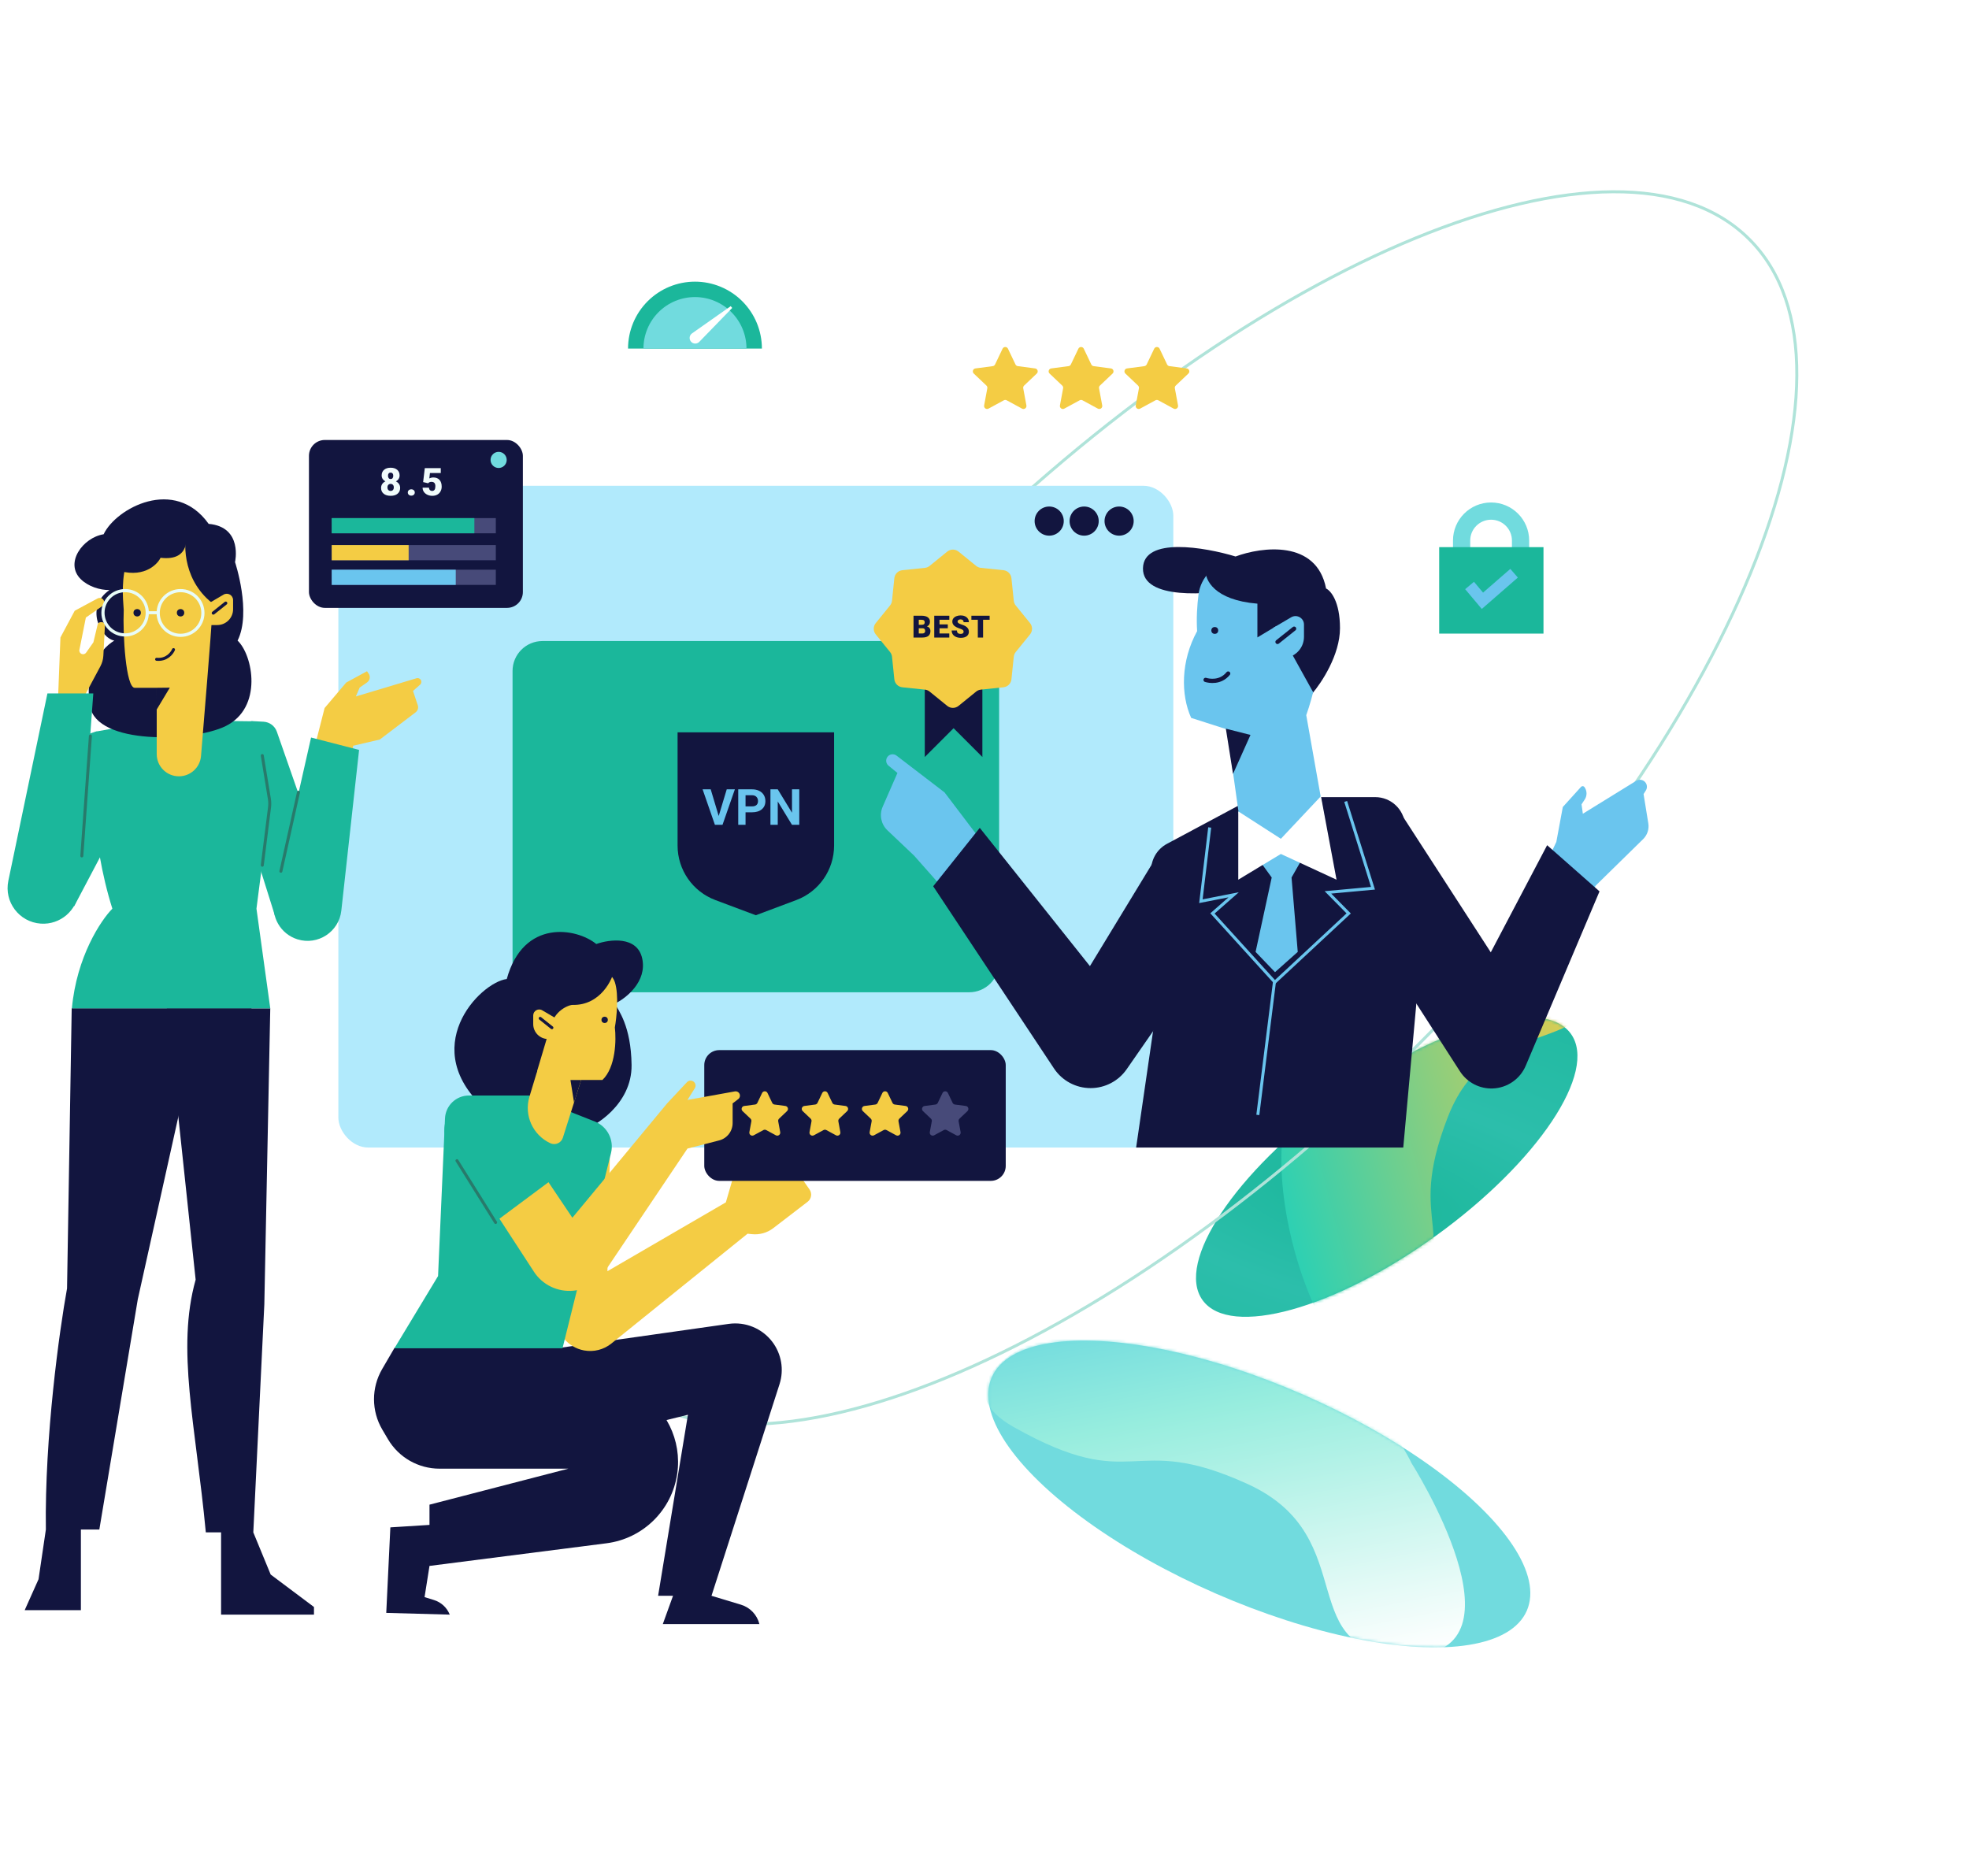 <svg width="658" height="627" viewBox="0 0 658 627" fill="none" xmlns="http://www.w3.org/2000/svg">
<ellipse cx="420.828" cy="499.284" rx="97.537" ry="36.303" transform="rotate(-156.434 420.828 499.284)" fill="#71DBDE"/>
<mask id="mask0" mask-type="alpha" maskUnits="userSpaceOnUse" x="316" y="427" width="209" height="145">
<ellipse cx="420.828" cy="499.284" rx="97.537" ry="36.303" transform="rotate(-156.434 420.828 499.284)" fill="#71DBDE"/>
</mask>
<g mask="url(#mask0)">
<g filter="url(#filter0_f)">
<path d="M338.766 476.907C297.656 453.746 398.298 422.01 429.199 442.878C460.1 463.746 471.706 488.968 471.706 488.968C471.706 488.968 512.116 552.559 471.341 553.143C430.565 553.728 456.407 513.915 416.912 495.935C377.417 477.956 379.876 500.068 338.766 476.907Z" fill="url(#paint0_linear)"/>
</g>
</g>
<ellipse cx="463.414" cy="389.989" rx="75.949" ry="28.268" transform="rotate(144.108 463.414 389.989)" fill="url(#paint1_radial)"/>
<mask id="mask1" mask-type="alpha" maskUnits="userSpaceOnUse" x="385" y="322" width="157" height="136">
<ellipse cx="463.414" cy="389.989" rx="75.949" ry="28.268" transform="rotate(144.108 463.414 389.989)" fill="url(#paint2_radial)"/>
</mask>
<g mask="url(#mask1)">
<g filter="url(#filter1_f)">
<path d="M470.166 447.986C450.566 488.012 415.158 394.841 433.152 364.567C451.146 334.293 474.297 321.975 474.297 321.975C474.297 321.975 532.058 280.406 534.83 318.823C537.603 357.24 498.654 335.042 483.851 373.263C469.049 411.483 489.765 407.96 470.166 447.986Z" fill="url(#paint3_linear)"/>
</g>
</g>
<path d="M584.584 79.965C595.454 90.834 600.573 106.488 600.462 125.561C600.351 144.637 595.006 167.092 584.995 191.489C564.972 240.281 526.319 296.745 473.77 349.294C421.22 401.844 364.757 440.496 315.965 460.519C291.568 470.531 269.112 475.875 250.037 475.986C230.964 476.097 215.309 470.978 204.44 460.109C193.571 449.24 188.452 433.586 188.563 414.512C188.674 395.437 194.018 372.981 204.03 348.584C224.053 299.792 262.705 243.329 315.255 190.779C367.804 138.23 424.268 99.577 473.06 79.555C497.457 69.543 519.912 64.198 538.988 64.087C558.061 63.976 573.715 69.095 584.584 79.965Z" stroke="#AFE3D9"/>
<rect x="113.071" y="162.339" width="279.028" height="221.162" rx="10" fill="#B1EAFC"/>
<circle cx="350.619" cy="174.145" r="4.869" fill="#12153F"/>
<circle cx="362.301" cy="174.145" r="4.869" fill="#12153F"/>
<circle cx="373.985" cy="174.145" r="4.869" fill="#12153F"/>
<path d="M22.406 430.575L23.962 336.942H84.127L61.608 364.149L46.046 434.222L33.194 511.157H27.034V538.108H18.595H8.25L12.878 527.763L15.328 511.157C14.893 480.231 19.865 444.55 22.406 430.575Z" fill="#12153F"/>
<path d="M88.07 241.191L84.299 240.988C83.719 240.956 83.234 241.426 83.246 242.007L84.058 281.12L91.91 306.116L109.769 293.931L92.522 244.535C91.853 242.621 90.095 241.3 88.07 241.191Z" fill="#1BB79B"/>
<path d="M88.334 435.88L90.318 336.982H55.746L65.381 427.662C58.863 450.898 65.381 476.119 68.781 512.107H73.882V539.595H104.924V537.044L90.457 526.201L84.65 512.107L88.334 435.88Z" fill="#12153F"/>
<path d="M32.276 244.439L52.555 240.837H66.903L84.109 241.047C85.076 241.058 85.895 241.759 86.057 242.712L90.32 267.883L85.703 303.669L90.32 336.982H24.025C25.609 319.699 33.7 307.572 37.548 303.669C30.205 280.351 30.232 255.547 31.466 245.283C31.518 244.851 31.847 244.515 32.276 244.439Z" fill="#1BB79B"/>
<path d="M28.259 245.753L31.948 244.504C32.585 244.288 33.249 244.752 33.268 245.424L34.332 284.754L24.777 302.868L6.124 294.265L28.259 245.753Z" fill="#1BB79B"/>
<path d="M36.597 197.185C33.334 197.22 29.51 195.976 27.069 193.627C21.446 188.216 27.673 179.644 34.631 178.545C38.739 169.862 58.368 159.157 69.727 175.07C81.257 176.088 78.544 187.844 78.544 187.844C78.544 187.844 84.137 204.603 79.397 214.083C84.535 218.929 87.947 236.49 75.379 242.668C64.623 247.954 32.31 249.085 30.05 235.959C28.242 225.459 32.763 217.347 38.197 214.083C33.57 213.205 28.293 202.83 36.597 197.185Z" fill="#12153F"/>
<path d="M70.916 205.343C71.618 193.824 71.056 177.67 55.464 176.827C49.839 176.827 44.895 179.435 42.634 186.577C40.511 193.279 41.014 199.348 41.349 203.835C40.995 212.213 42.065 229.862 45.035 229.862H52.373V252.015C52.373 256.112 55.694 259.433 59.791 259.433C63.649 259.433 66.861 256.489 67.178 252.644C68.245 239.736 70.49 212.319 70.916 205.343Z" fill="#F4CC44"/>
<path d="M24.968 204.106L20.195 213.036L19.426 232.665H28.201L33.549 222.673C34.136 221.576 34.474 220.364 34.539 219.122L35.07 209.038C35.102 208.433 34.62 207.924 34.013 207.924H33.655C33.165 207.924 32.739 208.26 32.626 208.737L31.21 214.658L28.772 218.117C28.438 218.591 27.82 218.771 27.284 218.55C26.734 218.324 26.422 217.741 26.538 217.158L28.692 206.391L34.184 202.537C34.741 202.147 34.964 201.429 34.727 200.791C34.411 199.939 33.415 199.564 32.615 199.994L24.968 204.106Z" fill="#F4CC44"/>
<circle cx="41.813" cy="204.78" r="7.403" stroke="#E8FCF8" stroke-width="1.059"/>
<circle cx="60.338" cy="204.848" r="7.471" stroke="#E8FCF8" stroke-width="1.059"/>
<path d="M15.848 231.745H31.179L26.328 297.658C25.846 304.204 20.159 309.127 13.611 308.666C6.411 308.159 1.312 301.417 2.787 294.351L15.848 231.745Z" fill="#1BB79B"/>
<path d="M56.75 229.809L52.359 229.855L51.884 237.923L56.75 229.809Z" fill="#12153F"/>
<path d="M115.698 228.104L108.473 236.619L92.203 300.32C90.739 306.051 94.335 311.85 100.12 313.086C106.202 314.385 112.06 310.1 112.664 303.91L118 249.223L126.912 247.148L138.889 238.054C139.611 237.506 139.904 236.559 139.617 235.699L138.021 230.911L140.385 228.82C140.851 228.408 140.947 227.717 140.61 227.194C140.306 226.72 139.726 226.506 139.187 226.667L118.917 232.75L120.203 229.772L122.666 228.056C123.627 227.387 123.862 226.064 123.19 225.104L122.639 224.319L115.698 228.104Z" fill="#F4CC44"/>
<path d="M103.952 246.476L120.001 250.613L114.063 304.326C113.28 311.4 106.255 316.017 99.451 313.927C93.777 312.184 90.405 306.364 91.714 300.575L103.952 246.476Z" fill="#1BB79B"/>
<path d="M53.664 186.403C64.063 187.65 61.983 178.708 62.503 178.292L55.952 175.172C41.81 175.089 38.482 185.259 38.586 190.354C47.488 193.515 52.347 189.037 53.664 186.403Z" fill="#12153F"/>
<path d="M71.654 202.104C61.421 194.617 61.22 182.624 62.399 177.564L72.59 182.659L71.654 202.104Z" fill="#12153F"/>
<path d="M74.706 198.72L70.254 201.334V208.885H72.602C75.525 208.885 77.894 206.516 77.894 203.593V200.546C77.894 198.909 76.117 197.892 74.706 198.72Z" fill="#F4CC44"/>
<path d="M75.431 201.568L71.287 204.875" stroke="#12153F" stroke-width="1.059" stroke-linecap="round"/>
<circle cx="45.842" cy="204.78" r="1.235" fill="#12153F"/>
<path d="M99.749 264.754L93.867 291.164" stroke="#287A6B" stroke-linecap="round"/>
<circle cx="60.338" cy="204.78" r="1.235" fill="#12153F"/>
<path d="M57.983 217.095C57.487 218.31 55.663 220.657 52.337 220.329" stroke="#12153F" stroke-linecap="round"/>
<path d="M49.212 204.768H53.038" stroke="#E8FCF8"/>
<path d="M30.211 245.979L27.343 286.034" stroke="#287A6B" stroke-linecap="round"/>
<path d="M87.649 252.499L90.016 266.952C90.171 267.897 90.189 268.86 90.07 269.81L87.649 289.149" stroke="#287A6B" stroke-linecap="round"/>
<rect x="171.284" y="214.229" width="162.601" height="117.381" rx="10" fill="#1BB79B"/>
<path fill-rule="evenodd" clip-rule="evenodd" d="M252.597 244.747H226.432V282.577C226.432 290.684 231.461 297.941 239.052 300.788L252.571 305.858L252.572 305.867L252.585 305.863L252.597 305.867L252.598 305.858L266.117 300.788C273.708 297.941 278.737 290.684 278.737 282.577V244.748L252.597 244.747Z" fill="#12153F"/>
<path d="M240.175 272.699L242.861 263.785H245.58L241.453 275.638H238.905L234.794 263.785H237.505L240.175 272.699ZM249.146 271.462V275.638H246.704V263.785H251.327C252.217 263.785 252.999 263.948 253.672 264.274C254.35 264.599 254.871 265.063 255.235 265.666C255.598 266.263 255.78 266.944 255.78 267.709C255.78 268.87 255.381 269.788 254.583 270.46C253.791 271.128 252.692 271.462 251.287 271.462H249.146ZM249.146 269.484H251.327C251.973 269.484 252.464 269.332 252.801 269.028C253.143 268.724 253.314 268.29 253.314 267.725C253.314 267.145 253.143 266.675 252.801 266.317C252.459 265.959 251.987 265.774 251.384 265.763H249.146V269.484ZM267.103 275.638H264.661L259.907 267.839V275.638H257.465V263.785H259.907L264.669 271.6V263.785H267.103V275.638Z" fill="#6AC5EE"/>
<path d="M243.523 442.43L187.28 450.408L132.178 451.72L154.836 484.447H182.649L229.893 472.799L219.924 533.302H224.91L221.499 542.748H253.773C253.005 539.654 250.664 537.193 247.611 536.272L237.767 533.302L260.503 462.576C262.06 457.731 261.147 452.431 258.059 448.386C254.647 443.918 249.089 441.641 243.523 442.43Z" fill="#12153F"/>
<path d="M143.527 523.316L202.682 515.75C214.885 514.189 224.55 504.684 226.313 492.509C227.933 481.331 222.524 470.305 212.694 464.744L187.298 450.375H131.879L127.707 457.534C124.061 463.79 124.082 471.529 127.761 477.766L129.657 480.98C133.253 487.076 139.804 490.818 146.883 490.818H189.939L143.527 502.846V509.61L130.449 510.431L129.078 539.012L150.294 539.594C149.363 537.249 147.419 535.451 145.008 534.707L141.881 533.742L143.527 523.316Z" fill="#12153F"/>
<path d="M244.824 394.047L242.565 401.816L202.991 424.824L203.776 387.382C203.896 381.681 198.327 377.586 192.921 379.4C189.64 380.501 187.397 383.535 187.307 386.995L185.933 439.901C185.789 445.455 189.704 450.289 195.165 451.302C198.407 451.903 201.75 451.058 204.317 448.988L249.823 412.293L251.273 412.446C253.825 412.716 256.382 411.996 258.417 410.433L269.9 401.614C271.171 400.638 271.45 398.834 270.534 397.519L265.944 390.933L267.944 389.766C268.638 389.362 268.881 388.476 268.491 387.774C268.121 387.109 267.307 386.833 266.609 387.138L250.779 394.047L253.28 387.498C253.489 386.952 253.357 386.335 252.944 385.922C252.303 385.281 251.243 385.36 250.705 386.089L244.824 394.047Z" fill="#F4CC44"/>
<path d="M214.625 320.376C216.246 328.073 209.223 333.599 205.51 335.4C206.575 337.569 210.892 342.776 211.06 355.908C211.229 369.041 198.605 376.986 193.343 378.108L162.682 371.095C138.994 350.445 160.232 328.351 169.351 327.177C174.907 306.973 192.689 310.101 199.264 315.481C203.709 313.905 213.005 312.679 214.625 320.376Z" fill="#12153F"/>
<path d="M187.98 450.584L204.187 385.336C205.273 380.961 202.956 376.457 198.764 374.798L176.814 366.109H156.703C152.422 366.109 148.899 369.48 148.711 373.758L146.391 426.447L131.806 450.584H187.98Z" fill="#1BB79B"/>
<path d="M205.47 328.213C204.076 323.924 197.383 322.405 194.21 322.181C184.357 322.181 179.466 327.218 179.466 336.619V358.105L176.928 366.499C175.05 372.709 178.042 379.353 183.936 382.065C185.593 382.827 187.543 381.964 188.094 380.226L194.21 360.92H201.315C205.818 356.631 205.961 347.426 205.47 343.36C206.051 340.099 206.864 332.503 205.47 328.213Z" fill="#F4CC44"/>
<path d="M171.659 340.591L179.343 358.419L182.682 347.205L183.907 344.51C184.299 338.435 189.271 336.061 191.353 335.776V327.202L171.659 340.591Z" fill="#12153F"/>
<path d="M190.637 360.93H194.203L191.832 368.462L190.637 360.93Z" fill="#12153F"/>
<rect x="235.354" y="350.938" width="100.742" height="43.701" rx="5" fill="#12153F"/>
<path d="M254.675 365.266C255.037 364.507 256.118 364.507 256.48 365.266L258.055 368.567C258.201 368.872 258.491 369.083 258.827 369.127L262.452 369.605C263.286 369.715 263.62 370.743 263.01 371.322L260.358 373.84C260.112 374.073 260.001 374.414 260.063 374.747L260.729 378.343C260.882 379.17 260.008 379.805 259.268 379.404L256.054 377.66C255.757 377.498 255.398 377.498 255.1 377.66L251.886 379.404C251.147 379.805 250.273 379.17 250.426 378.343L251.092 374.747C251.153 374.414 251.042 374.073 250.797 373.84L248.145 371.322C247.535 370.743 247.869 369.715 248.702 369.605L252.328 369.127C252.664 369.083 252.954 368.872 253.1 368.567L254.675 365.266Z" fill="#F4CC44"/>
<path d="M274.772 365.266C275.135 364.507 276.215 364.507 276.578 365.266L278.152 368.567C278.298 368.872 278.589 369.083 278.924 369.127L282.55 369.605C283.384 369.715 283.718 370.743 283.108 371.322L280.455 373.84C280.21 374.073 280.099 374.414 280.161 374.747L280.826 378.343C280.98 379.17 280.105 379.805 279.366 379.404L276.152 377.66C275.854 377.498 275.495 377.498 275.198 377.66L271.984 379.404C271.245 379.805 270.37 379.17 270.524 378.343L271.189 374.747C271.251 374.414 271.14 374.073 270.895 373.84L268.242 371.322C267.632 370.743 267.966 369.715 268.8 369.605L272.426 369.127C272.761 369.083 273.052 368.872 273.198 368.567L274.772 365.266Z" fill="#F4CC44"/>
<path d="M294.87 365.266C295.232 364.507 296.313 364.507 296.675 365.266L298.25 368.567C298.396 368.872 298.686 369.083 299.022 369.127L302.648 369.605C303.481 369.715 303.815 370.743 303.205 371.322L300.553 373.84C300.308 374.073 300.197 374.414 300.258 374.747L300.924 378.343C301.077 379.17 300.203 379.805 299.464 379.404L296.25 377.66C295.952 377.498 295.593 377.498 295.296 377.66L292.082 379.404C291.342 379.805 290.468 379.17 290.621 378.343L291.287 374.747C291.349 374.414 291.238 374.073 290.992 373.84L288.34 371.322C287.73 370.743 288.064 369.715 288.898 369.605L292.523 369.127C292.859 369.083 293.149 368.872 293.295 368.567L294.87 365.266Z" fill="#F4CC44"/>
<path d="M314.969 365.266C315.331 364.507 316.412 364.507 316.774 365.266L318.349 368.567C318.494 368.872 318.785 369.083 319.121 369.127L322.746 369.605C323.58 369.715 323.914 370.743 323.304 371.322L320.652 373.84C320.406 374.073 320.295 374.414 320.357 374.747L321.023 378.343C321.176 379.17 320.302 379.805 319.562 379.404L316.348 377.66C316.051 377.498 315.692 377.498 315.394 377.66L312.18 379.404C311.441 379.805 310.567 379.17 310.72 378.343L311.386 374.747C311.447 374.414 311.336 374.073 311.091 373.84L308.439 371.322C307.829 370.743 308.163 369.715 308.996 369.605L312.622 369.127C312.958 369.083 313.248 368.872 313.394 368.567L314.969 365.266Z" fill="#474A79"/>
<path d="M229.563 361.661L222.936 368.744L191.275 406.957L168.401 372.934C165.267 368.272 158.908 367.108 154.326 370.357C149.951 373.46 148.805 379.463 151.73 383.959L178.419 424.987C181.303 429.421 186.425 431.869 191.687 431.329C195.856 430.902 199.62 428.643 201.958 425.164L229.733 383.843L240.326 381.118C242.977 380.436 244.831 378.045 244.831 375.307V368.744L246.708 367.309C247.066 367.035 247.275 366.61 247.275 366.16C247.275 365.259 246.46 364.577 245.573 364.737L229.733 367.594L232.19 363.686C232.603 363.028 232.507 362.171 231.957 361.622C231.292 360.956 230.207 360.974 229.563 361.661Z" fill="#F4CC44"/>
<path d="M181.203 337.634L185.408 340.104V347.238H183.19C180.429 347.238 178.19 344.999 178.19 342.238V339.359C178.19 337.813 179.87 336.852 181.203 337.634Z" fill="#F4CC44"/>
<path d="M180.519 340.324L184.433 343.449" stroke="#12153F" stroke-linecap="round"/>
<path d="M187.575 335.268C198.23 338.068 203.613 329.775 204.973 325.279L199.442 319.73L188.088 318.193L176.904 329.121L176.392 335.865L187.575 335.268Z" fill="#12153F"/>
<circle cx="202.061" cy="340.826" r="1.061" fill="#12153F"/>
<path d="M165.433 408.376L184.944 393.853L168.762 371.263C165.509 366.722 159.404 365.279 154.462 367.882C148.732 370.9 146.757 378.139 150.16 383.649L165.433 408.376Z" fill="#1BB79B"/>
<path d="M152.709 387.886L165.626 408.53" stroke="#287A6B" stroke-linecap="round"/>
<path d="M335.039 116.535C335.401 115.776 336.482 115.776 336.844 116.535L339.356 121.8C339.502 122.105 339.792 122.316 340.128 122.36L345.911 123.123C346.745 123.233 347.079 124.26 346.468 124.839L342.238 128.855C341.993 129.088 341.882 129.43 341.943 129.763L343.005 135.498C343.158 136.325 342.284 136.96 341.545 136.559L336.418 133.777C336.121 133.615 335.762 133.615 335.464 133.777L330.338 136.559C329.599 136.96 328.724 136.325 328.877 135.498L329.94 129.763C330.001 129.43 329.89 129.088 329.645 128.855L325.414 124.839C324.804 124.26 325.138 123.233 325.972 123.123L331.755 122.36C332.091 122.316 332.381 122.105 332.527 121.8L335.039 116.535Z" fill="#F4CC44"/>
<path d="M360.373 116.535C360.735 115.776 361.816 115.776 362.178 116.535L364.69 121.8C364.836 122.105 365.126 122.316 365.462 122.36L371.245 123.123C372.079 123.233 372.413 124.26 371.802 124.839L367.572 128.855C367.327 129.088 367.216 129.43 367.277 129.763L368.339 135.498C368.492 136.325 367.618 136.96 366.879 136.559L361.752 133.777C361.455 133.615 361.096 133.615 360.798 133.777L355.672 136.559C354.933 136.96 354.058 136.325 354.211 135.498L355.274 129.763C355.335 129.43 355.224 129.088 354.979 128.855L350.748 124.839C350.138 124.26 350.472 123.233 351.306 123.123L357.089 122.36C357.425 122.316 357.715 122.105 357.861 121.8L360.373 116.535Z" fill="#F4CC44"/>
<path d="M385.707 116.535C386.069 115.776 387.15 115.776 387.512 116.535L390.024 121.8C390.17 122.105 390.46 122.316 390.796 122.36L396.579 123.123C397.413 123.233 397.746 124.26 397.136 124.839L392.906 128.855C392.661 129.088 392.55 129.43 392.611 129.763L393.673 135.498C393.826 136.325 392.952 136.96 392.213 136.559L387.086 133.777C386.789 133.615 386.43 133.615 386.132 133.777L381.006 136.559C380.267 136.96 379.392 136.325 379.545 135.498L380.608 129.763C380.669 129.43 380.558 129.088 380.313 128.855L376.082 124.839C375.472 124.26 375.806 123.233 376.64 123.123L382.423 122.36C382.759 122.316 383.049 122.105 383.195 121.8L385.707 116.535Z" fill="#F4CC44"/>
<path d="M389.976 281.999L419.157 266.39H445.52H459.566C464.839 266.39 469.206 270.484 469.546 275.746L473.361 334.889L468.942 383.501H379.673L386.744 334.889L384.704 291.284C384.524 287.432 386.575 283.819 389.976 281.999Z" fill="#12153F"/>
<path d="M299.601 252.515L315.657 264.821L327.105 279.901L315.657 297.457L305.477 285.944L296.566 277.489C294.427 275.46 293.789 272.309 294.969 269.608L299.904 258.316L296.932 255.885C296.119 255.22 295.906 254.066 296.427 253.154C297.073 252.024 298.567 251.722 299.601 252.515Z" fill="#6AC5EE"/>
<path d="M364.233 322.867L386.47 286.3L391.164 336.209L376.519 357.32C373.776 361.275 369.269 363.634 364.456 363.634C359.533 363.634 354.939 361.168 352.219 357.065L311.854 296.183L327.419 276.664L364.233 322.867Z" fill="#12153F"/>
<path d="M522.259 269.695L520.094 281.35L514.01 294.267L528.957 304.414L533.193 296.015L549.11 280.417C550.502 279.052 551.145 277.097 550.834 275.173L549.247 265.369L550.003 264.175C550.471 263.434 550.486 262.493 550.041 261.738C549.376 260.61 547.914 260.249 546.8 260.936L528.957 271.943L528.516 268.807L529.583 267.188C530.422 265.915 530.384 264.255 529.487 263.022C529.214 262.646 528.664 262.617 528.352 262.961L522.259 269.695Z" fill="#6AC5EE"/>
<path d="M404.259 276.539L401.315 301.178L412.266 299.031L405.18 305.258L426.026 328.219L450.701 305.258L443.77 298.229L458.822 296.845L449.705 267.837" stroke="#6AC5EE"/>
<path d="M381.958 189.928C381.772 200.537 403.75 198.846 414.762 196.675L438.492 231.805C441.594 228.238 447.798 218.87 447.798 209.936C447.798 201.002 444.696 197.373 443.145 196.675C439.981 180.296 421.664 182.716 412.901 185.973C402.664 182.871 382.144 179.319 381.958 189.928Z" fill="#12153F"/>
<path d="M400.054 210.922C399.781 206.526 400.064 202.277 400.511 198.726C401.255 192.811 405.837 188.286 411.752 187.546C419.934 186.522 431.38 186.388 437.397 192.139C445.894 200.261 441.021 226.378 436.522 238.999L444.027 281.318L427.88 283.999L415.286 281.318L410.031 243.747L398.063 239.912C394.564 232.164 394.565 220.927 400.054 210.922Z" fill="#6AC5EE"/>
<circle cx="405.951" cy="210.69" r="1.149" fill="#12153F"/>
<path d="M402.883 227.212C404.031 227.574 407.822 228.297 410.435 225.088" stroke="#12153F" stroke-width="1.42" stroke-linecap="round"/>
<path d="M417.888 245.61L409.656 243.515L412.051 258.632L417.888 245.61Z" fill="#12153F"/>
<path d="M420.197 201.737C405.693 200.553 402.622 193.72 402.9 190.452L404.195 186.937L425.748 185.272L439.715 191.839L445.266 207.195L438.883 231.43L426.557 209.196L420.197 213.018V201.737Z" fill="#12153F"/>
<path d="M431.495 206.286L425.535 209.786V219.898H428.678C432.593 219.898 435.766 216.725 435.766 212.811V208.731C435.766 206.539 433.385 205.176 431.495 206.286Z" fill="#6AC5EE"/>
<path d="M432.467 210.099L426.918 214.528" stroke="#12153F" stroke-width="1.417" stroke-linecap="round"/>
<path d="M534.527 297.891L517.022 282.456L498.188 318.26L467.709 271.157C467.173 270.329 465.89 270.694 465.87 271.68L464.819 322.186L487.89 358.038C490.293 361.773 494.5 363.949 498.936 363.752C503.744 363.539 508 360.58 509.875 356.148L534.527 297.891Z" fill="#12153F"/>
<path d="M424.979 293.254L420.973 287.728L428.294 282.203L435.616 286.209L431.61 293.254L433.682 318.118L426.084 324.887L419.592 318.118L424.979 293.254Z" fill="#6AC5EE"/>
<path d="M428.04 280.314L413.806 271.153V293.985L428.04 285.388L446.643 293.985L441.429 266.08L428.04 280.314Z" fill="white"/>
<path d="M309.042 252.983V225.828H328.293V252.983L318.667 243.357L309.042 252.983Z" fill="#12153F"/>
<path d="M316.546 184.343C317.648 183.448 319.226 183.448 320.328 184.343L326.211 189.118C326.663 189.486 327.212 189.713 327.792 189.773L335.328 190.556C336.74 190.702 337.856 191.818 338.002 193.23L338.785 200.766C338.845 201.346 339.072 201.895 339.44 202.347L344.215 208.23C345.11 209.332 345.11 210.91 344.215 212.012L339.44 217.894C339.072 218.346 338.845 218.896 338.785 219.475L338.002 227.012C337.856 228.423 336.74 229.539 335.328 229.686L327.792 230.468C327.212 230.528 326.663 230.756 326.211 231.123L320.328 235.899C319.226 236.793 317.648 236.793 316.546 235.899L310.664 231.123C310.212 230.756 309.662 230.528 309.083 230.468L301.546 229.686C300.135 229.539 299.019 228.423 298.872 227.012L298.09 219.475C298.03 218.896 297.802 218.346 297.435 217.894L292.659 212.012C291.765 210.91 291.765 209.332 292.659 208.23L297.435 202.347C297.802 201.895 298.03 201.346 298.09 200.766L298.872 193.23C299.019 191.818 300.135 190.702 301.546 190.556L309.083 189.773C309.662 189.713 310.212 189.486 310.664 189.118L316.546 184.343Z" fill="#F4CC44"/>
<path d="M305.278 213.061V205.766H307.898C308.837 205.766 309.55 205.938 310.037 206.282C310.528 206.626 310.774 207.126 310.774 207.78C310.774 208.158 310.687 208.48 310.513 208.747C310.34 209.015 310.084 209.212 309.747 209.339C310.128 209.439 310.42 209.626 310.624 209.9C310.827 210.174 310.929 210.508 310.929 210.902C310.929 211.617 310.702 212.154 310.248 212.515C309.797 212.872 309.127 213.054 308.239 213.061H305.278ZM307.036 209.96V211.708H308.189C308.506 211.708 308.75 211.637 308.92 211.493C309.091 211.346 309.176 211.141 309.176 210.877C309.176 210.269 308.873 209.963 308.269 209.96H307.036ZM307.036 208.807H307.953C308.337 208.804 308.611 208.734 308.775 208.597C308.939 208.46 309.02 208.258 309.02 207.991C309.02 207.683 308.932 207.463 308.755 207.329C308.578 207.192 308.292 207.124 307.898 207.124H307.036V208.807ZM316.733 209.97H313.968V211.708H317.234V213.061H312.209V205.766H317.244V207.124H313.968V208.662H316.733V209.97ZM322.021 211.122C322.021 210.865 321.93 210.665 321.746 210.521C321.566 210.377 321.247 210.229 320.789 210.075C320.331 209.921 319.957 209.773 319.667 209.629C318.721 209.165 318.249 208.527 318.249 207.715C318.249 207.311 318.366 206.955 318.599 206.648C318.837 206.337 319.171 206.097 319.601 205.927C320.032 205.753 320.517 205.666 321.054 205.666C321.579 205.666 322.048 205.759 322.462 205.947C322.88 206.134 323.204 206.401 323.434 206.748C323.665 207.092 323.78 207.486 323.78 207.931H322.026C322.026 207.633 321.935 207.403 321.751 207.239C321.571 207.076 321.325 206.994 321.014 206.994C320.7 206.994 320.452 207.064 320.268 207.204C320.087 207.341 319.997 207.516 319.997 207.73C319.997 207.917 320.097 208.088 320.298 208.241C320.498 208.392 320.851 208.549 321.355 208.712C321.859 208.873 322.274 209.046 322.598 209.233C323.386 209.688 323.78 210.314 323.78 211.112C323.78 211.75 323.54 212.251 323.059 212.615C322.578 212.979 321.918 213.161 321.08 213.161C320.488 213.161 319.952 213.056 319.471 212.846C318.994 212.632 318.633 212.341 318.389 211.974C318.148 211.603 318.028 211.177 318.028 210.696H319.792C319.792 211.087 319.892 211.376 320.092 211.563C320.296 211.747 320.625 211.839 321.08 211.839C321.37 211.839 321.599 211.777 321.766 211.653C321.936 211.526 322.021 211.349 322.021 211.122ZM330.716 207.124H328.527V213.061H326.768V207.124H324.619V205.766H330.716V207.124Z" fill="#12153F"/>
<path d="M425.939 327.816L420.341 372.6" stroke="#6AC5EE"/>
<rect x="103.245" y="147.04" width="71.489" height="56.108" rx="5.293" fill="#12153F"/>
<circle cx="166.633" cy="153.699" r="2.699" fill="#71DBDE"/>
<rect x="110.85" y="173.147" width="54.844" height="5.074" fill="#474A79"/>
<rect x="110.85" y="182.161" width="54.844" height="5.074" fill="#474A79"/>
<rect x="110.85" y="190.391" width="54.844" height="5.074" fill="#474A79"/>
<rect x="110.85" y="173.147" width="47.672" height="5.074" fill="#1BB79B"/>
<rect x="110.85" y="182.161" width="25.708" height="5.074" fill="#F4CC44"/>
<rect x="110.85" y="190.391" width="41.454" height="5.074" fill="#6AC5EE"/>
<path d="M133.539 158.88C133.539 159.323 133.428 159.714 133.206 160.053C132.989 160.391 132.688 160.663 132.303 160.868C132.738 161.081 133.083 161.374 133.338 161.746C133.593 162.114 133.721 162.551 133.721 163.057C133.721 163.872 133.438 164.516 132.874 164.989C132.314 165.461 131.54 165.698 130.553 165.698C129.562 165.698 128.78 165.461 128.207 164.989C127.635 164.512 127.348 163.868 127.348 163.057C127.348 162.568 127.474 162.135 127.724 161.759C127.975 161.382 128.331 161.086 128.791 160.868C128.402 160.663 128.097 160.391 127.875 160.053C127.653 159.714 127.543 159.323 127.543 158.88C127.543 158.085 127.812 157.458 128.352 156.998C128.891 156.538 129.619 156.308 130.534 156.308C131.458 156.308 132.19 156.538 132.73 156.998C133.269 157.458 133.539 158.085 133.539 158.88ZM131.601 162.888C131.601 162.511 131.502 162.223 131.306 162.022C131.113 161.817 130.858 161.715 130.541 161.715C130.223 161.715 129.966 161.817 129.769 162.022C129.573 162.223 129.474 162.511 129.474 162.888C129.474 163.251 129.573 163.54 129.769 163.753C129.97 163.962 130.231 164.067 130.553 164.067C130.867 164.067 131.12 163.962 131.312 163.753C131.504 163.544 131.601 163.256 131.601 162.888ZM130.534 157.939C130.25 157.939 130.033 158.033 129.882 158.221C129.736 158.405 129.663 158.662 129.663 158.993C129.663 159.319 129.738 159.582 129.888 159.783C130.039 159.984 130.26 160.084 130.553 160.084C130.842 160.084 131.057 159.984 131.199 159.783C131.346 159.582 131.419 159.319 131.419 158.993C131.419 158.667 131.343 158.409 131.193 158.221C131.047 158.033 130.827 157.939 130.534 157.939ZM137.445 163.521C137.779 163.521 138.058 163.622 138.279 163.822C138.501 164.019 138.612 164.272 138.612 164.581C138.612 164.891 138.501 165.146 138.279 165.346C138.058 165.543 137.779 165.641 137.445 165.641C137.106 165.641 136.826 165.541 136.604 165.34C136.387 165.139 136.278 164.886 136.278 164.581C136.278 164.276 136.387 164.023 136.604 163.822C136.826 163.622 137.106 163.521 137.445 163.521ZM141.401 161.106L141.96 156.44H147.297V158.083H143.678L143.471 159.896C143.622 159.808 143.818 159.731 144.061 159.664C144.307 159.597 144.548 159.563 144.782 159.563C145.689 159.563 146.386 159.833 146.871 160.373C147.36 160.908 147.604 161.66 147.604 162.631C147.604 163.216 147.473 163.747 147.209 164.224C146.95 164.696 146.584 165.06 146.112 165.315C145.639 165.57 145.081 165.698 144.437 165.698C143.864 165.698 143.327 165.581 142.825 165.346C142.323 165.108 141.93 164.784 141.646 164.374C141.362 163.96 141.222 163.494 141.226 162.976H143.346C143.367 163.31 143.473 163.576 143.666 163.772C143.858 163.969 144.111 164.067 144.424 164.067C145.135 164.067 145.491 163.54 145.491 162.486C145.491 161.512 145.056 161.025 144.186 161.025C143.693 161.025 143.325 161.184 143.082 161.502L141.401 161.106Z" fill="#F1FCFC"/>
<path d="M488.438 189.569V180.652C488.438 175.212 492.848 170.802 498.288 170.802V170.802C503.728 170.802 508.138 175.212 508.138 180.652V189.569" stroke="#71DBDE" stroke-width="5.758"/>
<rect x="480.949" y="182.849" width="34.852" height="28.896" fill="#1BB79B"/>
<path d="M491.099 195.663L495.397 200.777L505.975 191.566" stroke="#6AC5EE" stroke-width="3.839"/>
<path d="M254.612 116.492C254.612 113.554 254.033 110.646 252.909 107.932C251.785 105.218 250.138 102.753 248.061 100.676C245.984 98.599 243.518 96.951 240.804 95.827C238.091 94.703 235.182 94.125 232.245 94.125C229.308 94.125 226.399 94.703 223.685 95.827C220.972 96.951 218.506 98.599 216.429 100.676C214.352 102.753 212.705 105.218 211.581 107.932C210.456 110.646 209.878 113.554 209.878 116.492L232.245 116.492H254.612Z" fill="#1BB79B"/>
<path d="M249.461 116.492C249.461 114.231 249.016 111.992 248.15 109.903C247.285 107.815 246.017 105.917 244.418 104.318C242.82 102.72 240.922 101.452 238.833 100.586C236.745 99.721 234.506 99.276 232.245 99.276C229.984 99.276 227.746 99.721 225.657 100.586C223.568 101.452 221.67 102.72 220.072 104.318C218.473 105.917 217.205 107.815 216.34 109.903C215.475 111.992 215.029 114.231 215.029 116.492L232.245 116.492H249.461Z" fill="#71DBDE"/>
<path d="M244.185 102.317L244.687 102.905L233.676 114.251C232.908 115.042 231.626 115.001 230.909 114.163C230.193 113.324 230.353 112.051 231.255 111.416L244.185 102.317Z" fill="white"/>
<defs>
<filter id="filter0_f" x="306.178" y="401.13" width="206.118" height="195.406" filterUnits="userSpaceOnUse" color-interpolation-filters="sRGB">
<feFlood flood-opacity="0" result="BackgroundImageFix"/>
<feBlend mode="normal" in="SourceGraphic" in2="BackgroundImageFix" result="shape"/>
<feGaussianBlur stdDeviation="9.724" result="effect1_foregroundBlur"/>
</filter>
<filter id="filter1_f" x="391.652" y="280.372" width="190.701" height="199.937" filterUnits="userSpaceOnUse" color-interpolation-filters="sRGB">
<feFlood flood-opacity="0" result="BackgroundImageFix"/>
<feBlend mode="normal" in="SourceGraphic" in2="BackgroundImageFix" result="shape"/>
<feGaussianBlur stdDeviation="9.185" result="effect1_foregroundBlur"/>
</filter>
<linearGradient id="paint0_linear" x1="396.732" y1="434.374" x2="421.743" y2="563.293" gradientUnits="userSpaceOnUse">
<stop stop-color="#71DBDE"/>
<stop offset="0.287" stop-color="#97EDDE"/>
<stop offset="1" stop-color="white"/>
</linearGradient>
<radialGradient id="paint1_radial" cx="0" cy="0" r="1" gradientUnits="userSpaceOnUse" gradientTransform="translate(475.509 386.714) rotate(140.259) scale(102.132 274.401)">
<stop stop-color="#1BB79B"/>
<stop offset="0.353" stop-color="#2CBEAB"/>
<stop offset="1" stop-color="#1BB79B"/>
</radialGradient>
<radialGradient id="paint2_radial" cx="0" cy="0" r="1" gradientUnits="userSpaceOnUse" gradientTransform="translate(475.509 386.714) rotate(140.259) scale(102.132 274.401)">
<stop stop-color="#1BB79B"/>
<stop offset="0.489" stop-color="#53D0C0"/>
<stop offset="1" stop-color="#A9F6F9"/>
</radialGradient>
<linearGradient id="paint3_linear" x1="426.902" y1="395.644" x2="547.103" y2="365.038" gradientUnits="userSpaceOnUse">
<stop stop-color="#2DD0B3"/>
<stop offset="1" stop-color="#F4CC44"/>
</linearGradient>
</defs>
</svg>
